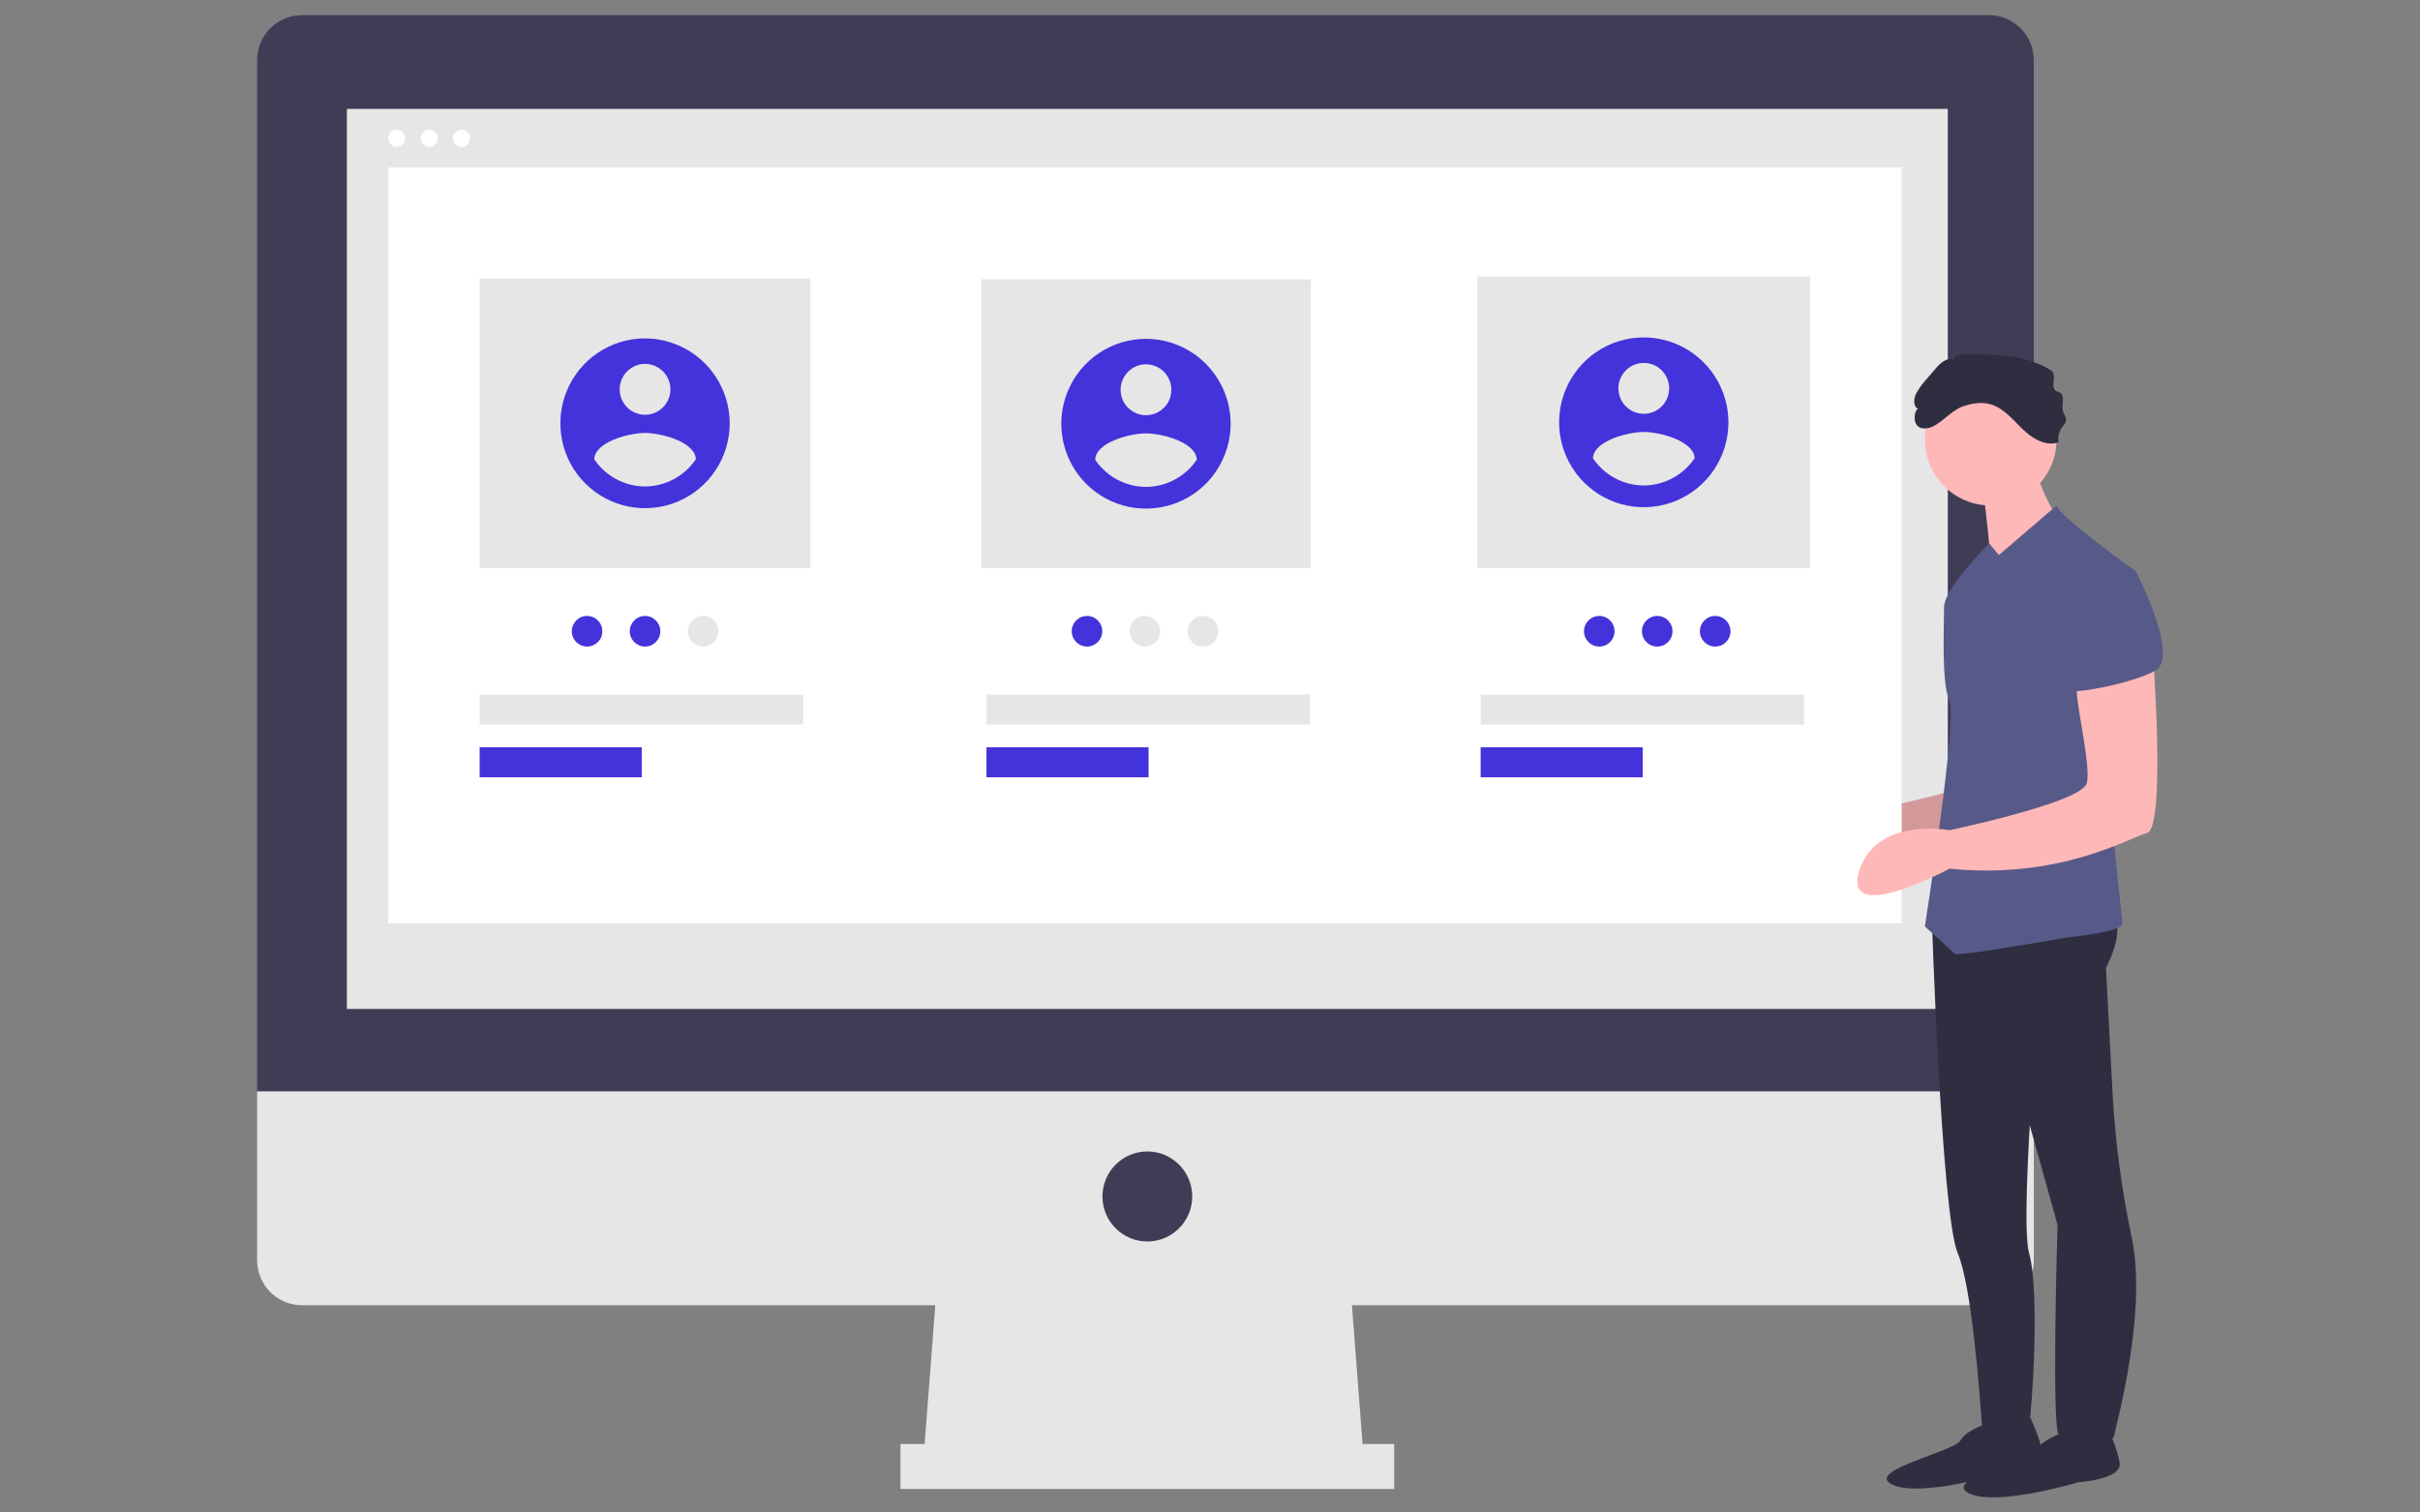 <svg width="160" height="100" viewBox="0 0 160 100" fill="none" xmlns="http://www.w3.org/2000/svg">
<rect x="0" y="0" width="160" height="100" fill="#808080" stroke="none"/>
<g clip-path="url(#clip0)">
<path d="M90.201 96.959H61.019L62.008 84.065H89.211L90.201 96.959Z" fill="#E6E6E6"/>
<path d="M92.179 95.471H59.535V98.446H92.179V95.471Z" fill="#E6E6E6"/>
<path d="M131.499 1H19.968C19.18 1 18.426 1.313 17.869 1.871C17.313 2.429 17 3.186 17 3.975V72.163H134.467V3.975C134.467 3.186 134.154 2.429 133.598 1.871C133.041 1.313 132.287 1 131.499 1V1Z" fill="#3F3D56"/>
<path d="M17 72.163V83.321C17 83.712 17.077 84.099 17.226 84.46C17.375 84.821 17.594 85.149 17.869 85.425C18.145 85.701 18.472 85.921 18.832 86.07C19.192 86.219 19.578 86.296 19.968 86.296H131.499C131.889 86.296 132.275 86.219 132.635 86.07C132.995 85.921 133.322 85.701 133.598 85.425C133.873 85.149 134.092 84.821 134.241 84.46C134.39 84.099 134.467 83.712 134.467 83.321V72.163H17Z" fill="#E6E6E6"/>
<path d="M128.779 7.199H22.935V66.708H128.779V7.199Z" fill="#E6E6E6"/>
<path d="M75.857 82.081C77.496 82.081 78.825 80.749 78.825 79.106C78.825 77.463 77.496 76.13 75.857 76.13C74.218 76.13 72.89 77.463 72.89 79.106C72.89 80.749 74.218 82.081 75.857 82.081Z" fill="#3F3D56"/>
<path d="M26.235 9.712C26.546 9.712 26.799 9.46 26.799 9.148C26.799 8.836 26.546 8.583 26.235 8.583C25.924 8.583 25.672 8.836 25.672 9.148C25.672 9.46 25.924 9.712 26.235 9.712Z" fill="white"/>
<path d="M28.373 9.712C28.684 9.712 28.936 9.46 28.936 9.148C28.936 8.836 28.684 8.583 28.373 8.583C28.062 8.583 27.81 8.836 27.81 9.148C27.81 9.46 28.062 9.712 28.373 9.712Z" fill="white"/>
<path d="M30.511 9.712C30.822 9.712 31.074 9.46 31.074 9.148C31.074 8.836 30.822 8.583 30.511 8.583C30.2 8.583 29.948 8.836 29.948 9.148C29.948 9.46 30.2 9.712 30.511 9.712Z" fill="white"/>
<path d="M138.511 41.245C138.511 41.245 139.418 53.069 138.148 53.432C136.878 53.796 132.342 56.525 125.086 55.797C125.086 55.797 118.01 59.617 119.099 55.979C120.187 52.341 125.086 53.25 125.086 53.25C125.086 53.25 133.794 51.431 134.157 50.158C134.519 48.885 133.068 43.61 133.612 43.428C134.157 43.246 138.511 41.245 138.511 41.245Z" fill="#FFB8B8"/>
<path opacity="0.2" d="M137.9 41.398C137.9 41.398 138.807 53.221 137.537 53.585C136.267 53.949 131.732 56.677 124.475 55.95C124.475 55.95 117.4 59.77 118.489 56.132C119.577 52.494 124.475 53.403 124.475 53.403C124.475 53.403 133.183 51.584 133.546 50.311C133.909 49.038 132.458 43.763 133.002 43.581C133.546 43.399 137.9 41.398 137.9 41.398Z" fill="#231F20"/>
<path d="M127.714 60.419C127.714 60.419 128.351 80.318 129.44 82.864C130.346 84.986 130.875 91.903 131.027 94.154C131.057 94.606 131.072 94.87 131.072 94.87C131.072 94.87 133.975 94.87 134.157 94.142C134.338 93.414 134.882 85.411 134.157 82.864C133.431 80.318 135.19 61.489 135.19 61.489L127.714 60.419Z" fill="#2F2E41"/>
<path d="M131.798 93.96C131.798 93.96 129.984 94.506 129.621 95.233C129.258 95.961 123.272 97.234 125.086 98.144C126.9 99.053 132.342 97.416 132.342 97.416C132.342 97.416 135.245 97.234 135.064 96.143C134.882 95.051 134.222 93.707 134.222 93.707L131.798 93.96Z" fill="#2F2E41"/>
<path d="M136.878 94.541C136.878 94.541 135.064 95.087 134.701 95.815C134.338 96.542 128.351 97.816 130.165 98.725C131.98 99.635 137.422 97.998 137.422 97.998C137.422 97.998 140.325 97.816 140.143 96.724C139.962 95.633 139.301 94.288 139.301 94.288L136.878 94.541Z" fill="#2F2E41"/>
<path d="M129.258 61.436L131.798 65.802L136.037 80.98C136.037 80.98 135.608 94.905 136.152 94.905C136.696 94.905 139.599 95.815 139.78 94.905C139.934 94.137 141.966 86.778 140.953 81.879C140.294 78.783 139.87 75.642 139.685 72.482L139.236 63.983C139.236 63.983 141.05 60.708 139.055 60.163C137.059 59.617 129.258 61.436 129.258 61.436Z" fill="#2F2E41"/>
<path d="M131.617 33.423C134.021 33.423 135.971 31.469 135.971 29.058C135.971 26.647 134.021 24.692 131.617 24.692C129.212 24.692 127.263 26.647 127.263 29.058C127.263 31.469 129.212 33.423 131.617 33.423Z" fill="#FFB8B8"/>
<path d="M131.072 31.969C131.072 31.969 131.798 37.789 131.617 38.153C131.435 38.517 135.971 34.151 135.971 34.151C135.971 34.151 134.338 31.605 134.701 30.331L131.072 31.969Z" fill="#FFB8B8"/>
<path d="M141.232 37.789C141.232 37.789 136.152 34.151 135.971 33.423L132.161 36.697L131.514 35.925C131.514 35.925 128.533 38.88 128.533 40.154C128.533 41.427 128.351 45.247 128.895 46.338C129.44 47.429 127.263 61.254 127.263 61.254C127.263 61.254 129.077 62.891 129.258 63.073C129.44 63.255 136.696 61.981 136.696 61.981C136.696 61.981 140.325 61.617 140.325 61.072C140.325 60.526 139.236 52.341 139.599 50.158C139.962 47.975 141.232 37.789 141.232 37.789Z" fill="#575A89"/>
<path d="M129.757 26.877C130.352 26.665 131.009 26.556 131.615 26.732C132.474 26.981 133.069 27.736 133.711 28.36C134.352 28.985 135.252 29.538 136.097 29.244C136.046 28.877 136.142 28.505 136.364 28.208C136.474 28.098 136.556 27.962 136.601 27.812C136.637 27.579 136.441 27.377 136.382 27.148C136.279 26.746 136.562 26.197 136.215 25.972C136.123 25.912 136.007 25.899 135.917 25.836C135.566 25.59 135.956 24.978 135.724 24.617C135.655 24.524 135.564 24.448 135.46 24.396C133.777 23.411 131.718 23.409 129.769 23.433C129.498 23.437 129.12 23.572 129.197 23.833C128.828 23.568 128.346 23.94 128.049 24.284L127.442 24.987C127.156 25.293 126.907 25.631 126.699 25.994C126.513 26.35 126.472 26.897 126.842 27.052C126.567 26.937 126.234 28.568 127.5 28.3C128.236 28.144 128.957 27.163 129.757 26.877Z" fill="#2F2E41"/>
<path d="M125.729 11.066H25.672V61.044H125.729V11.066Z" fill="white"/>
<path d="M53.582 18.411H31.713V37.562H53.582V18.411Z" fill="#E6E6E6"/>
<path d="M86.669 18.469H64.866V37.562H86.669V18.469Z" fill="#E6E6E6"/>
<path d="M119.688 18.281H97.671V37.562H119.688V18.281Z" fill="#E6E6E6"/>
<path d="M53.102 45.921H31.713V47.902H53.102V45.921Z" fill="#E6E6E6"/>
<path d="M42.429 49.409H31.713V51.39H42.429V49.409Z" fill="#4432DB"/>
<path d="M86.611 45.921H65.222V47.902H86.611V45.921Z" fill="#E6E6E6"/>
<path d="M75.939 49.409H65.222V51.39H75.939V49.409Z" fill="#4432DB"/>
<path d="M119.283 45.921H97.894V47.902H119.283V45.921Z" fill="#E6E6E6"/>
<path d="M108.61 49.409H97.894V51.39H108.61V49.409Z" fill="#4432DB"/>
<path d="M71.868 42.748C72.425 42.748 72.877 42.294 72.877 41.735C72.877 41.176 72.425 40.723 71.868 40.723C71.31 40.723 70.858 41.176 70.858 41.735C70.858 42.294 71.31 42.748 71.868 42.748Z" fill="#4432DB"/>
<path d="M75.701 42.748C76.258 42.748 76.71 42.294 76.71 41.735C76.71 41.176 76.258 40.723 75.701 40.723C75.143 40.723 74.691 41.176 74.691 41.735C74.691 42.294 75.143 42.748 75.701 42.748Z" fill="#E6E6E6"/>
<path d="M79.533 42.748C80.091 42.748 80.543 42.294 80.543 41.735C80.543 41.176 80.091 40.723 79.533 40.723C78.975 40.723 78.523 41.176 78.523 41.735C78.523 42.294 78.975 42.748 79.533 42.748Z" fill="#E6E6E6"/>
<path d="M38.815 42.748C39.372 42.748 39.824 42.294 39.824 41.735C39.824 41.176 39.372 40.723 38.815 40.723C38.257 40.723 37.805 41.176 37.805 41.735C37.805 42.294 38.257 42.748 38.815 42.748Z" fill="#4432DB"/>
<path d="M42.647 42.748C43.205 42.748 43.657 42.294 43.657 41.735C43.657 41.176 43.205 40.723 42.647 40.723C42.09 40.723 41.638 41.176 41.638 41.735C41.638 42.294 42.09 42.748 42.647 42.748Z" fill="#4432DB"/>
<path d="M46.48 42.748C47.038 42.748 47.49 42.294 47.49 41.735C47.49 41.176 47.038 40.723 46.48 40.723C45.922 40.723 45.47 41.176 45.47 41.735C45.47 42.294 45.922 42.748 46.48 42.748Z" fill="#E6E6E6"/>
<path d="M105.736 42.748C106.294 42.748 106.746 42.294 106.746 41.735C106.746 41.176 106.294 40.723 105.736 40.723C105.178 40.723 104.726 41.176 104.726 41.735C104.726 42.294 105.178 42.748 105.736 42.748Z" fill="#4432DB"/>
<path d="M109.569 42.748C110.126 42.748 110.578 42.294 110.578 41.735C110.578 41.176 110.126 40.723 109.569 40.723C109.011 40.723 108.559 41.176 108.559 41.735C108.559 42.294 109.011 42.748 109.569 42.748Z" fill="#4432DB"/>
<path d="M113.401 42.748C113.959 42.748 114.411 42.294 114.411 41.735C114.411 41.176 113.959 40.723 113.401 40.723C112.844 40.723 112.392 41.176 112.392 41.735C112.392 42.294 112.844 42.748 113.401 42.748Z" fill="#4432DB"/>
<path d="M108.68 22.309C107.572 22.309 106.49 22.638 105.57 23.255C104.649 23.872 103.932 24.748 103.508 25.774C103.084 26.799 102.973 27.928 103.189 29.017C103.405 30.105 103.938 31.105 104.721 31.89C105.504 32.675 106.502 33.21 107.588 33.426C108.673 33.643 109.799 33.532 110.822 33.107C111.845 32.682 112.719 31.963 113.334 31.04C113.949 30.117 114.277 29.032 114.277 27.922C114.273 26.434 113.682 25.009 112.633 23.958C111.584 22.906 110.163 22.313 108.68 22.309V22.309ZM108.68 23.993C109.012 23.993 109.336 24.092 109.613 24.277C109.889 24.462 110.104 24.725 110.231 25.032C110.358 25.34 110.391 25.678 110.327 26.005C110.262 26.332 110.102 26.632 109.867 26.867C109.632 27.103 109.333 27.263 109.007 27.328C108.681 27.393 108.344 27.36 108.037 27.232C107.73 27.105 107.468 26.889 107.283 26.612C107.099 26.335 107 26.01 107 25.677C107.002 25.23 107.179 24.803 107.494 24.488C107.808 24.172 108.235 23.994 108.68 23.993ZM108.68 32.099C108.016 32.096 107.364 31.93 106.778 31.617C106.193 31.304 105.693 30.852 105.321 30.302C105.348 29.179 107.56 28.561 108.68 28.561C109.799 28.561 112.011 29.179 112.038 30.302C111.666 30.852 111.166 31.303 110.58 31.616C109.995 31.93 109.343 32.095 108.68 32.099V32.099Z" fill="#4432DB"/>
<path d="M75.767 22.402C74.66 22.402 73.578 22.732 72.657 23.348C71.737 23.965 71.019 24.841 70.596 25.867C70.172 26.893 70.061 28.021 70.277 29.11C70.493 30.199 71.026 31.199 71.809 31.984C72.592 32.769 73.589 33.303 74.675 33.52C75.761 33.736 76.887 33.625 77.909 33.2C78.932 32.776 79.807 32.056 80.422 31.133C81.037 30.21 81.365 29.125 81.365 28.015C81.361 26.528 80.769 25.103 79.721 24.051C78.672 22.999 77.251 22.407 75.767 22.402V22.402ZM75.767 24.086C76.099 24.086 76.424 24.185 76.7 24.37C76.976 24.555 77.192 24.818 77.319 25.126C77.446 25.433 77.479 25.772 77.414 26.098C77.35 26.425 77.19 26.725 76.955 26.96C76.72 27.196 76.421 27.356 76.095 27.421C75.769 27.486 75.431 27.453 75.125 27.326C74.818 27.198 74.555 26.982 74.371 26.705C74.186 26.428 74.088 26.103 74.088 25.77C74.089 25.324 74.267 24.896 74.582 24.581C74.896 24.265 75.322 24.088 75.767 24.086V24.086ZM75.767 32.192C75.104 32.189 74.451 32.024 73.866 31.711C73.281 31.397 72.78 30.946 72.409 30.395C72.436 29.272 74.648 28.654 75.767 28.654C76.887 28.654 79.099 29.272 79.126 30.395C78.754 30.945 78.253 31.397 77.668 31.71C77.083 32.023 76.431 32.188 75.767 32.192V32.192Z" fill="#4432DB"/>
<path d="M42.647 22.374C41.54 22.374 40.458 22.703 39.537 23.32C38.617 23.937 37.899 24.813 37.476 25.839C37.052 26.864 36.941 27.993 37.157 29.082C37.373 30.17 37.906 31.17 38.689 31.955C39.472 32.74 40.469 33.275 41.555 33.491C42.641 33.708 43.767 33.597 44.789 33.172C45.812 32.747 46.687 32.028 47.302 31.105C47.917 30.182 48.245 29.097 48.245 27.987C48.241 26.499 47.65 25.074 46.601 24.023C45.552 22.971 44.131 22.378 42.647 22.374ZM42.647 24.058C42.979 24.058 43.304 24.157 43.58 24.342C43.856 24.527 44.072 24.79 44.199 25.097C44.326 25.405 44.359 25.744 44.294 26.07C44.23 26.397 44.07 26.697 43.835 26.932C43.6 27.168 43.301 27.328 42.975 27.393C42.649 27.458 42.312 27.425 42.005 27.297C41.698 27.17 41.435 26.954 41.251 26.677C41.066 26.4 40.968 26.075 40.968 25.742C40.969 25.296 41.147 24.868 41.461 24.553C41.776 24.237 42.202 24.059 42.647 24.058V24.058ZM42.647 32.164C41.984 32.161 41.331 31.995 40.746 31.682C40.161 31.369 39.66 30.918 39.289 30.367C39.316 29.244 41.528 28.626 42.647 28.626C43.767 28.626 45.979 29.244 46.006 30.367C45.634 30.917 45.133 31.368 44.548 31.681C43.963 31.995 43.311 32.16 42.647 32.164V32.164Z" fill="#4432DB"/>
<path d="M142.32 42.882C142.32 42.882 143.227 54.706 141.957 55.069C140.688 55.433 136.152 58.162 128.895 57.434C128.895 57.434 121.82 61.254 122.909 57.616C123.997 53.978 128.895 54.888 128.895 54.888C128.895 54.888 137.603 53.069 137.966 51.795C138.329 50.522 136.878 45.247 137.422 45.065C137.966 44.883 142.32 42.882 142.32 42.882Z" fill="#FFB8B8"/>
<path d="M138.329 38.153L141.232 37.789C141.232 37.789 144.134 43.428 142.502 44.337C140.869 45.247 136.696 45.974 136.696 45.611C136.696 45.247 138.329 38.153 138.329 38.153Z" fill="#575A89"/>
</g>
<defs>
<clipPath id="clip0">
<rect width="126" height="98" fill="white" transform="translate(17 1)"/>
</clipPath>
</defs>
</svg>
